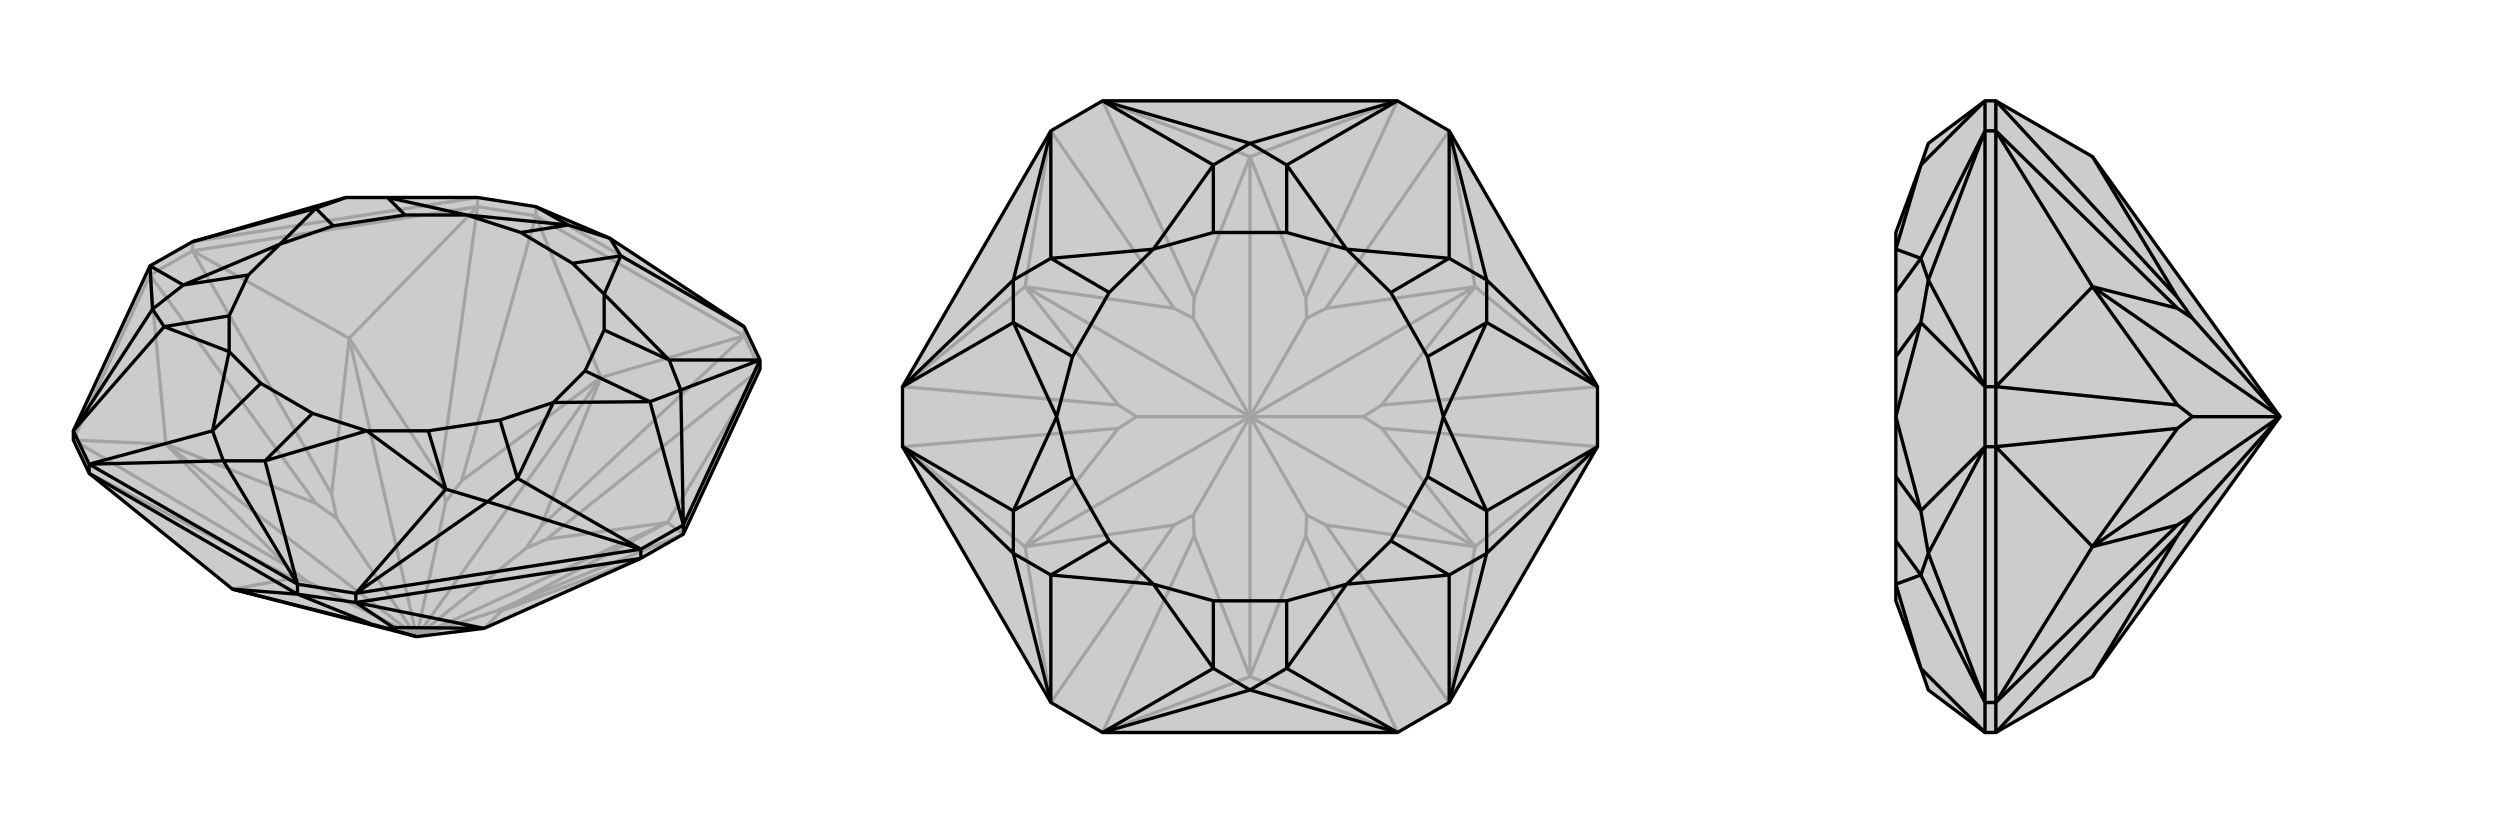 <svg xmlns="http://www.w3.org/2000/svg" viewBox="0 0 3000 1000">
    <g stroke="currentColor" stroke-width="4" fill="none" transform="translate(0 71)">
        <path fill="currentColor" stroke="none" fill-opacity=".2" d="M107,497L279,636L500,693L581,683L769,599L820,570L912,372L912,361L893,321L732,215L643,177L573,166L465,166L415,166L231,219L180,248L88,446L88,457z" />
<path stroke-opacity=".2" d="M107,497L351,623M88,457L344,608M180,259L379,533M231,230L398,522M573,177L528,502M643,188L554,506M893,332L649,561M912,372L656,576M820,570L621,651M769,599L602,662M180,259L231,230M180,259L180,248M231,230L231,219M573,177L643,188M573,177L573,166M643,188L643,177M912,372L893,332M893,332L893,321M88,457L199,462M180,259L199,462M88,457L180,259M231,230L419,335M573,177L419,335M231,230L573,177M643,188L721,382M893,332L721,382M643,188L893,332M912,372L801,556M820,570L801,556M351,623L369,627M279,636L351,623M344,608L369,627M199,462L344,608M369,627L500,693M379,533L404,551M199,462L379,533M199,462L500,693M398,522L404,551M419,335L398,522M500,693L404,551M528,502L535,531M419,335L528,502M419,335L500,693M554,506L535,531M721,382L554,506M500,693L535,531M649,561L631,587M721,382L649,561M721,382L500,693M656,576L631,587M801,556L656,576M500,693L631,587M621,651L596,662M801,556L621,651M801,556L500,693M602,662L596,662M581,683L602,662M500,693L596,662M893,321L643,177M573,166L231,219" />
<path d="M107,497L279,636L500,693L581,683L769,599L820,570L912,372L912,361L893,321L732,215L643,177L573,166L465,166L415,166L231,219L180,248L88,446L88,457z" />
<path d="M427,652L472,682M357,642L446,678M107,497L107,486M820,570L820,559M769,599L769,588M427,652L357,642M357,642L357,630M427,652L427,641M357,642L279,636M107,497L357,642M427,652L581,683M769,599L427,652M472,682L465,683M581,683L472,682M446,678L465,683M279,636L446,678M500,693L465,683M357,630L107,486M427,641L769,588M820,559L912,361M357,630L427,641M769,588L820,559M88,446L107,486M357,630L268,482M357,630L318,482M427,641L585,531M427,641L535,516M769,588L585,531M769,588L621,503M820,559L817,397M820,559L780,411M912,361L817,397M912,361L803,361M893,321L745,236M643,177L682,199M231,219L379,179M180,248L183,300M180,248L220,271M88,446L183,300M88,446L197,321M107,486L268,482M107,486L255,446M268,482L318,482M268,482L255,446M585,531L535,516M585,531L621,503M817,397L780,411M817,397L803,361M732,215L745,236M732,215L682,199M415,166L379,179M183,300L220,271M183,300L197,321M682,199L560,187M682,199L625,208M465,166L560,187M465,166L486,187M379,179L336,222M379,179L400,200M220,271L336,222M220,271L298,259M197,321L275,351M197,321L275,308M255,446L275,351M255,446L313,389M318,482L440,446M318,482L375,425M535,516L440,446M535,516L514,446M621,503L664,412M621,503L600,433M780,411L664,412M780,411L702,374M803,361L725,282M803,361L725,325M745,236L725,282M745,236L687,245M313,389L375,425M514,446L600,433M702,374L725,325M625,208L687,245M486,187L400,200M298,259L275,308M625,208L560,187M486,187L560,187M336,222L400,200M336,222L298,259M275,308L275,351M313,389L275,351M375,425L440,446M514,446L440,446M664,412L600,433M664,412L702,374M725,325L725,282M687,245L725,282" />
    </g>
    <g stroke="currentColor" stroke-width="4" fill="none" transform="translate(1000 0)">
        <path fill="currentColor" stroke="none" fill-opacity=".2" d="M739,843L917,536L917,464L739,157L677,121L323,121L261,157L83,464L83,536L261,843L323,879L677,879z" />
<path stroke-opacity=".2" d="M323,879L433,643M261,843L409,630M83,536L342,514M83,464L342,486M261,157L409,370M323,121L433,357M677,121L567,357M739,157L591,370M917,464L658,486M917,536L658,514M739,843L591,630M677,879L567,643M323,879L500,812M677,879L500,812M261,843L230,656M83,536L230,656M83,464L230,344M261,157L230,344M323,121L500,188M677,121L500,188M739,157L770,344M917,464L770,344M917,536L770,656M739,843L770,656M433,643L432,618M500,812L433,643M409,630L432,618M230,656L409,630M432,618L500,500M342,514L364,500M230,656L342,514M230,656L500,500M342,486L364,500M230,344L342,486M500,500L364,500M409,370L432,382M230,344L409,370M230,344L500,500M433,357L432,382M500,188L433,357M500,500L432,382M567,357L568,382M500,188L567,357M500,188L500,500M591,370L568,382M770,344L591,370M500,500L568,382M658,486L636,500M770,344L658,486M770,344L500,500M658,514L636,500M770,656L658,514M500,500L636,500M591,630L568,618M770,656L591,630M770,656L500,500M567,643L568,618M500,812L567,643M500,812L500,500M500,500L568,618" />
<path d="M739,843L917,536L917,464L739,157L677,121L323,121L261,157L83,464L83,536L261,843L323,879L677,879z" />
<path d="M677,879L500,828M677,879L544,802M739,843L784,664M739,843L739,690M917,536L784,664M917,536L784,613M917,464L784,336M917,464L784,387M739,157L784,336M739,157L739,310M677,121L500,172M677,121L544,198M323,121L500,172M323,121L456,198M261,157L216,336M261,157L261,310M83,464L216,336M83,464L216,387M83,536L216,664M83,536L216,613M261,843L216,664M261,843L261,690M323,879L500,828M323,879L456,802M500,828L544,802M500,828L456,802M784,664L739,690M784,664L784,613M784,336L784,387M784,336L739,310M500,172L544,198M500,172L456,198M216,336L261,310M216,336L216,387M216,664L216,613M216,664L261,690M456,198L384,299M456,198L456,279M261,310L384,299M261,310L331,351M216,387L268,500M216,387L287,428M216,613L268,500M216,613L287,572M261,690L384,701M261,690L331,649M456,802L384,701M456,802L456,721M544,802L616,701M544,802L544,721M739,690L616,701M739,690L669,649M784,613L732,500M784,613L713,572M784,387L732,500M784,387L713,428M739,310L616,299M739,310L669,351M544,198L616,299M544,198L544,279M456,721L544,721M669,649L713,572M713,428L669,351M456,279L544,279M331,351L287,428M287,572L331,649M456,279L384,299M331,351L384,299M268,500L287,428M268,500L287,572M331,649L384,701M456,721L384,701M544,721L616,701M669,649L616,701M732,500L713,572M732,500L713,428M669,351L616,299M544,279L616,299" />
    </g>
    <g stroke="currentColor" stroke-width="4" fill="none" transform="translate(2000 0)">
        <path fill="currentColor" stroke="none" fill-opacity=".2" d="M511,812L736,500L511,188L395,121L382,121L314,172L305,198L275,279L275,299L275,351L275,428L275,500L275,500L275,572L275,649L275,701L275,721L305,802L314,828L382,879L395,879z" />
<path stroke-opacity=".2" d="M395,879L613,643M395,843L613,630M395,536L613,514M395,464L613,486M395,157L613,370M395,121L613,357M395,843L395,879M395,843L382,843M395,536L395,464M395,536L382,536M395,464L382,464M395,157L395,121M395,157L382,157M395,843L511,656M395,536L511,656M395,843L395,536M395,464L511,344M395,157L511,344M395,464L395,157M613,643L631,618M511,812L613,643M613,630L631,618M511,656L613,630M631,618L736,500M613,514L631,500M511,656L613,514M511,656L736,500M613,486L631,500M511,344L613,486M736,500L631,500M613,370L631,382M511,344L613,370M511,344L736,500M613,357L631,382M511,188L613,357M736,500L631,382M382,157L382,464M382,536L382,843M382,121L382,157M382,464L382,536M382,843L382,879M382,121L305,198M382,157L314,336M382,157L305,310M382,464L314,336M382,464L305,387M382,536L314,664M382,536L305,613M382,843L314,664M382,843L305,690M382,879L305,802M314,336L305,310M314,336L305,387M314,664L305,613M314,664L305,690M305,198L275,299M305,310L275,299M305,310L275,351M305,387L275,500M305,387L275,428M305,613L275,500M305,613L275,572M305,690L275,701M305,690L275,649M305,802L275,701" />
<path d="M511,812L736,500L511,188L395,121L382,121L314,172L305,198L275,279L275,299L275,351L275,428L275,500L275,500L275,572L275,649L275,701L275,721L305,802L314,828L382,879L395,879z" />
<path d="M395,121L613,357M395,157L613,370M395,464L613,486M395,536L613,514M395,843L613,630M395,879L613,643M395,157L395,121M395,157L382,157M395,464L395,536M395,464L382,464M395,536L382,536M395,843L395,879M395,843L382,843M395,157L511,344M395,464L511,344M395,157L395,464M395,536L511,656M395,843L511,656M395,536L395,843M613,357L631,382M511,188L613,357M613,370L631,382M511,344L613,370M736,500L631,382M613,486L631,500M511,344L613,486M511,344L736,500M613,514L631,500M511,656L613,514M736,500L631,500M613,630L631,618M511,656L613,630M511,656L736,500M613,643L631,618M511,812L613,643M736,500L631,618M382,843L382,536M382,464L382,157M382,879L382,843M382,536L382,464M382,157L382,121M382,879L305,802M382,843L314,664M382,843L305,690M382,536L314,664M382,536L305,613M382,464L314,336M382,464L305,387M382,157L314,336M382,157L305,310M382,121L305,198M314,664L305,690M314,664L305,613M314,336L305,387M314,336L305,310M305,802L275,701M305,690L275,701M305,690L275,649M305,613L275,500M305,613L275,572M305,387L275,500M305,387L275,428M305,310L275,299M305,310L275,351M305,198L275,299" />
    </g>
</svg>
